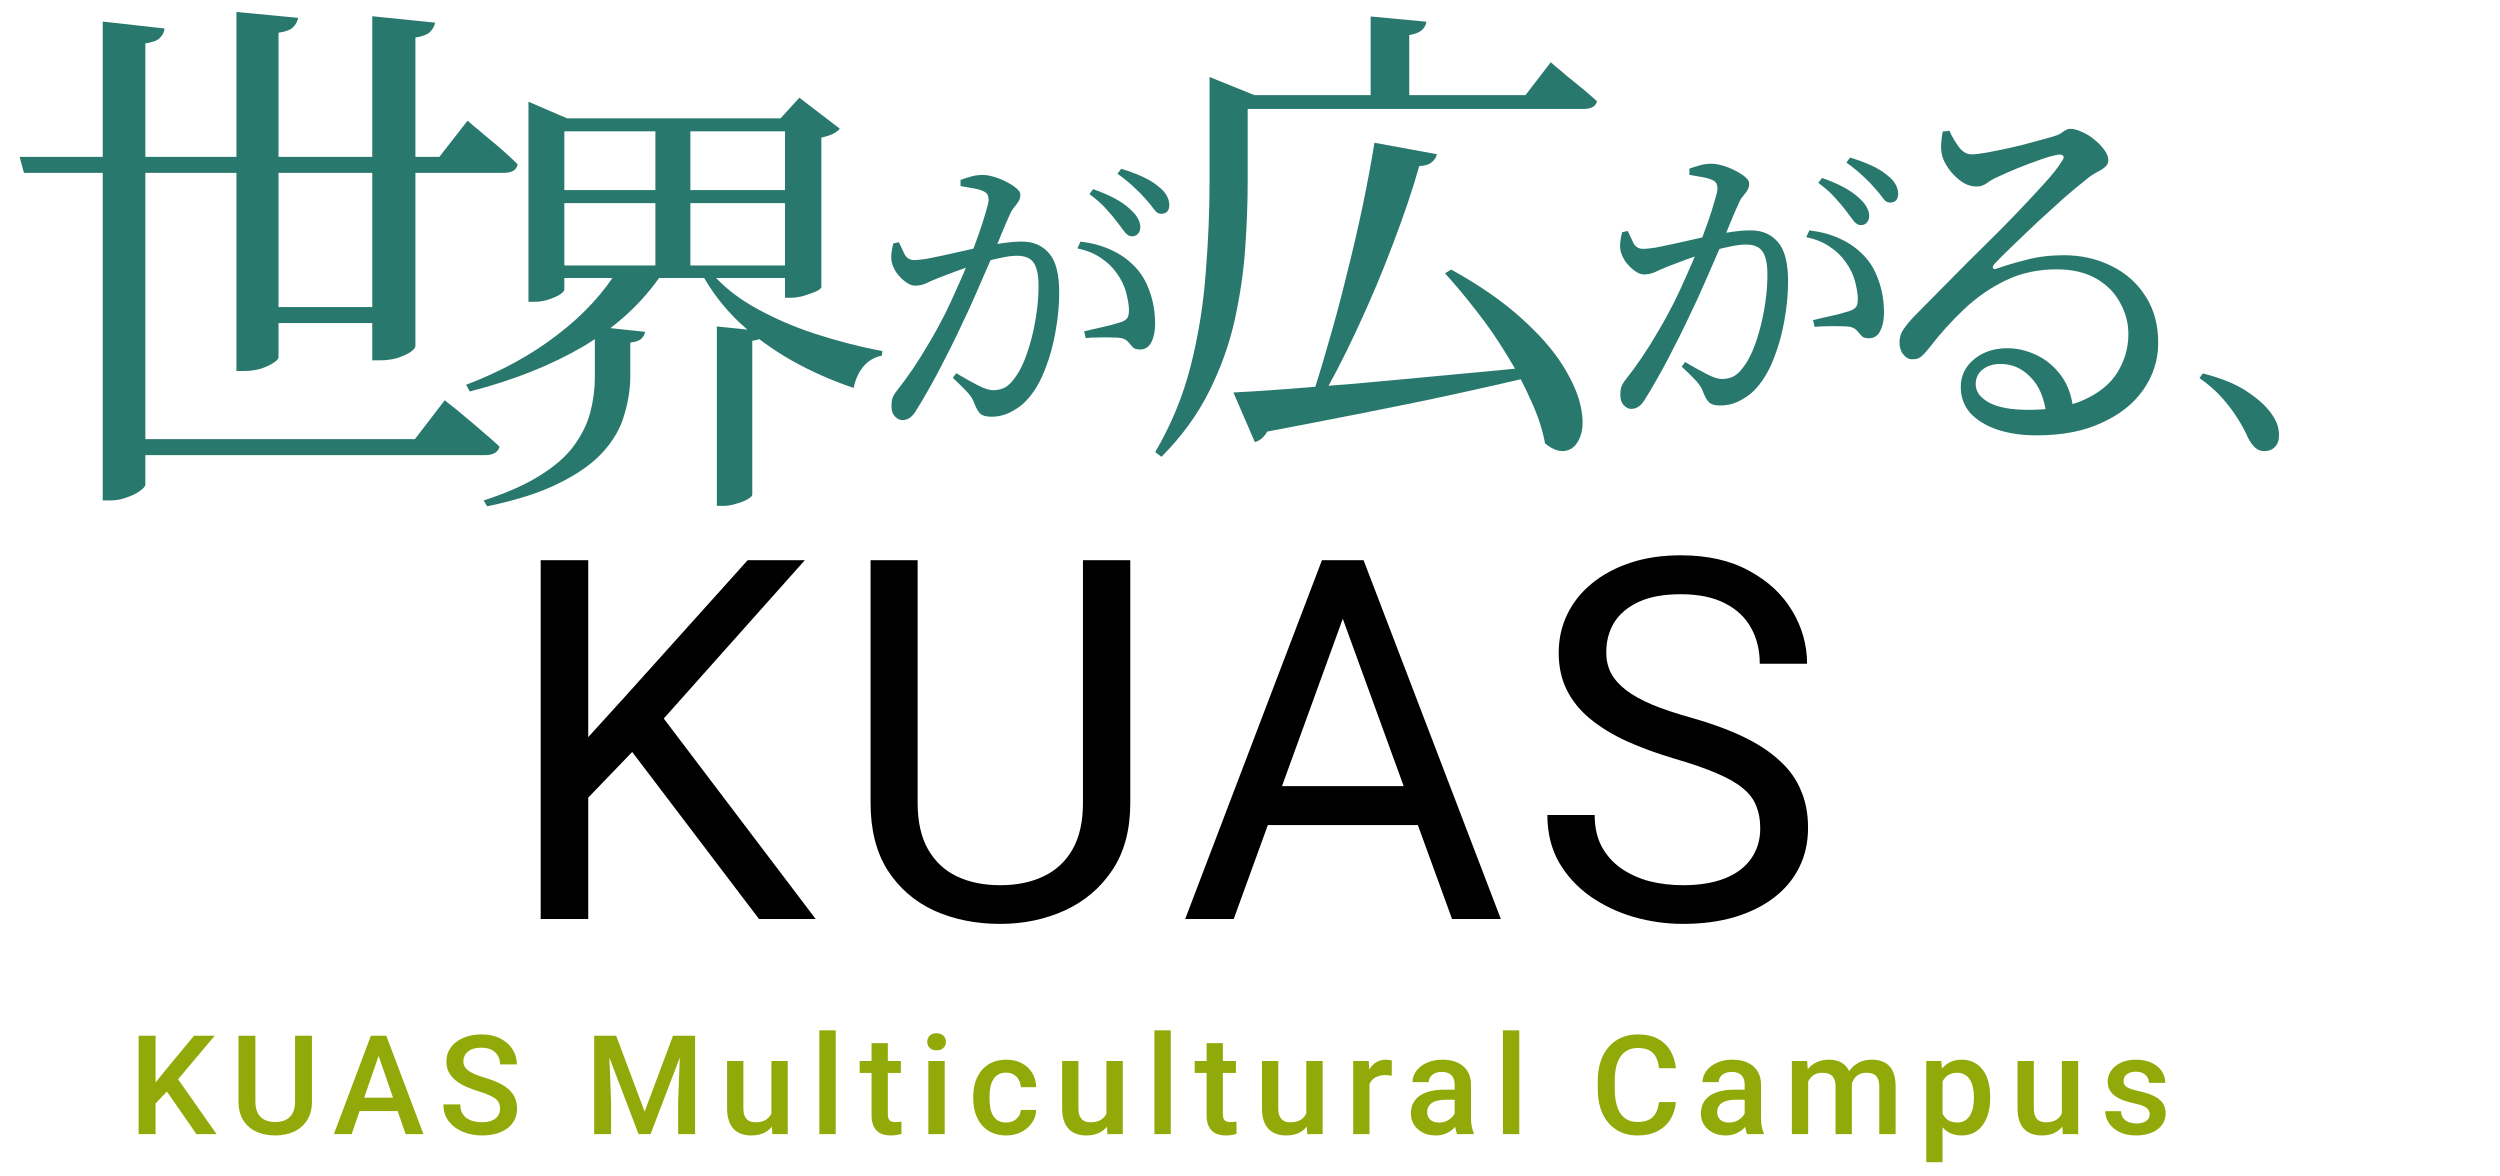 <?xml version="1.0" encoding="UTF-8"?> <svg xmlns="http://www.w3.org/2000/svg" width="506" height="238" viewBox="0 0 506 238" fill="none"><path d="M31.489 209.639V229.545H28.058V209.639H31.489ZM43.452 209.639L35.386 219.223L30.792 224.09L30.19 220.686L33.471 216.639L39.268 209.639H43.452ZM39.761 229.545L33.212 220.111L35.577 217.773L43.835 229.545H39.761ZM59.719 209.639H63.137V222.941C63.137 224.454 62.809 225.721 62.152 226.742C61.496 227.763 60.603 228.533 59.473 229.053C58.352 229.563 57.098 229.818 55.713 229.818C54.282 229.818 53.006 229.563 51.885 229.053C50.764 228.533 49.88 227.763 49.233 226.742C48.594 225.721 48.275 224.454 48.275 222.941V209.639H51.693V222.941C51.693 223.898 51.858 224.687 52.186 225.307C52.514 225.917 52.979 226.368 53.58 226.66C54.182 226.952 54.893 227.098 55.713 227.098C56.533 227.098 57.24 226.952 57.832 226.66C58.434 226.368 58.898 225.917 59.227 225.307C59.555 224.687 59.719 223.898 59.719 222.941V209.639ZM77.12 212.291L71.173 229.545H67.577L75.07 209.639H77.366L77.12 212.291ZM82.097 229.545L76.136 212.291L75.876 209.639H78.187L85.706 229.545H82.097ZM81.81 222.162V224.883H70.982V222.162H81.81ZM101.207 224.418C101.207 224.008 101.144 223.643 101.016 223.324C100.898 223.005 100.683 222.714 100.373 222.449C100.064 222.185 99.626 221.93 99.061 221.684C98.505 221.428 97.794 221.169 96.928 220.904C95.98 220.613 95.105 220.289 94.303 219.934C93.51 219.569 92.817 219.15 92.225 218.676C91.633 218.193 91.172 217.641 90.844 217.021C90.516 216.393 90.352 215.668 90.352 214.848C90.352 214.036 90.521 213.298 90.858 212.633C91.204 211.967 91.692 211.393 92.321 210.91C92.959 210.418 93.711 210.04 94.577 209.775C95.442 209.502 96.4 209.365 97.448 209.365C98.924 209.365 100.196 209.639 101.262 210.186C102.338 210.732 103.163 211.466 103.737 212.387C104.32 213.307 104.612 214.324 104.612 215.436H101.207C101.207 214.779 101.066 214.201 100.784 213.699C100.51 213.189 100.091 212.788 99.526 212.496C98.97 212.204 98.263 212.059 97.407 212.059C96.596 212.059 95.921 212.182 95.383 212.428C94.846 212.674 94.444 213.007 94.18 213.426C93.916 213.845 93.784 214.319 93.784 214.848C93.784 215.221 93.87 215.563 94.043 215.873C94.217 216.174 94.481 216.456 94.836 216.721C95.192 216.976 95.638 217.217 96.176 217.445C96.714 217.673 97.347 217.892 98.077 218.102C99.18 218.43 100.141 218.794 100.961 219.195C101.782 219.587 102.465 220.034 103.012 220.535C103.559 221.036 103.969 221.606 104.243 222.244C104.516 222.873 104.653 223.589 104.653 224.391C104.653 225.229 104.484 225.986 104.147 226.66C103.81 227.326 103.327 227.895 102.698 228.369C102.078 228.834 101.331 229.194 100.456 229.449C99.59 229.695 98.624 229.818 97.557 229.818C96.6 229.818 95.657 229.691 94.727 229.436C93.806 229.18 92.968 228.793 92.211 228.273C91.455 227.745 90.853 227.089 90.407 226.305C89.96 225.512 89.737 224.587 89.737 223.529H93.168C93.168 224.176 93.278 224.728 93.496 225.184C93.724 225.639 94.039 226.013 94.44 226.305C94.841 226.587 95.306 226.797 95.834 226.934C96.372 227.07 96.946 227.139 97.557 227.139C98.359 227.139 99.029 227.025 99.567 226.797C100.114 226.569 100.524 226.25 100.797 225.84C101.071 225.43 101.207 224.956 101.207 224.418ZM121.655 209.639H124.718L130.473 224.992L136.216 209.639H139.278L131.677 229.545H129.243L121.655 209.639ZM120.261 209.639H123.173L123.679 222.928V229.545H120.261V209.639ZM137.761 209.639H140.686V229.545H137.255V222.928L137.761 209.639ZM156.133 226.059V214.752H159.441V229.545H156.324L156.133 226.059ZM156.598 222.982L157.705 222.955C157.705 223.949 157.596 224.865 157.377 225.703C157.158 226.533 156.821 227.257 156.365 227.877C155.91 228.488 155.326 228.966 154.615 229.312C153.904 229.65 153.052 229.818 152.059 229.818C151.339 229.818 150.678 229.714 150.076 229.504C149.475 229.294 148.955 228.971 148.518 228.533C148.089 228.096 147.757 227.526 147.52 226.824C147.283 226.122 147.164 225.284 147.164 224.309V214.752H150.459V224.336C150.459 224.874 150.523 225.325 150.65 225.689C150.778 226.045 150.951 226.332 151.17 226.551C151.389 226.77 151.644 226.924 151.936 227.016C152.227 227.107 152.537 227.152 152.865 227.152C153.804 227.152 154.542 226.97 155.08 226.605C155.627 226.232 156.014 225.73 156.242 225.102C156.479 224.473 156.598 223.766 156.598 222.982ZM169.146 208.545V229.545H165.837V208.545H169.146ZM182.336 214.752V217.158H173.997V214.752H182.336ZM176.403 211.129H179.698V225.457C179.698 225.913 179.761 226.264 179.889 226.51C180.026 226.747 180.213 226.906 180.45 226.988C180.687 227.07 180.965 227.111 181.284 227.111C181.511 227.111 181.73 227.098 181.94 227.07C182.15 227.043 182.318 227.016 182.446 226.988L182.459 229.504C182.186 229.586 181.867 229.659 181.502 229.723C181.147 229.786 180.737 229.818 180.272 229.818C179.515 229.818 178.845 229.686 178.262 229.422C177.679 229.148 177.223 228.706 176.895 228.096C176.567 227.485 176.403 226.674 176.403 225.662V211.129ZM191.207 214.752V229.545H187.898V214.752H191.207ZM187.679 210.869C187.679 210.368 187.843 209.953 188.172 209.625C188.509 209.288 188.974 209.119 189.566 209.119C190.149 209.119 190.61 209.288 190.947 209.625C191.284 209.953 191.453 210.368 191.453 210.869C191.453 211.361 191.284 211.771 190.947 212.1C190.61 212.428 190.149 212.592 189.566 212.592C188.974 212.592 188.509 212.428 188.172 212.1C187.843 211.771 187.679 211.361 187.679 210.869ZM203.659 227.193C204.197 227.193 204.68 227.089 205.108 226.879C205.546 226.66 205.897 226.359 206.161 225.977C206.434 225.594 206.585 225.152 206.612 224.65H209.716C209.697 225.607 209.415 226.478 208.868 227.262C208.321 228.046 207.597 228.67 206.694 229.135C205.792 229.59 204.794 229.818 203.7 229.818C202.57 229.818 201.585 229.627 200.747 229.244C199.908 228.852 199.211 228.314 198.655 227.631C198.099 226.947 197.68 226.159 197.397 225.266C197.124 224.372 196.987 223.415 196.987 222.395V221.916C196.987 220.895 197.124 219.938 197.397 219.045C197.68 218.143 198.099 217.35 198.655 216.666C199.211 215.982 199.908 215.449 200.747 215.066C201.585 214.674 202.565 214.479 203.686 214.479C204.871 214.479 205.91 214.715 206.804 215.189C207.697 215.654 208.399 216.306 208.909 217.145C209.429 217.974 209.697 218.94 209.716 220.043H206.612C206.585 219.496 206.448 219.004 206.202 218.566C205.965 218.12 205.628 217.764 205.19 217.5C204.762 217.236 204.247 217.104 203.645 217.104C202.98 217.104 202.429 217.24 201.991 217.514C201.554 217.778 201.212 218.143 200.966 218.607C200.72 219.063 200.542 219.578 200.432 220.152C200.332 220.717 200.282 221.305 200.282 221.916V222.395C200.282 223.005 200.332 223.598 200.432 224.172C200.533 224.746 200.706 225.261 200.952 225.717C201.207 226.163 201.554 226.523 201.991 226.797C202.429 227.061 202.985 227.193 203.659 227.193ZM223.945 226.059V214.752H227.254V229.545H224.137L223.945 226.059ZM224.41 222.982L225.518 222.955C225.518 223.949 225.408 224.865 225.189 225.703C224.971 226.533 224.634 227.257 224.178 227.877C223.722 228.488 223.139 228.966 222.428 229.312C221.717 229.65 220.865 229.818 219.871 229.818C219.151 229.818 218.49 229.714 217.889 229.504C217.287 229.294 216.768 228.971 216.33 228.533C215.902 228.096 215.569 227.526 215.332 226.824C215.095 226.122 214.977 225.284 214.977 224.309V214.752H218.272V224.336C218.272 224.874 218.335 225.325 218.463 225.689C218.591 226.045 218.764 226.332 218.982 226.551C219.201 226.77 219.456 226.924 219.748 227.016C220.04 227.107 220.35 227.152 220.678 227.152C221.617 227.152 222.355 226.97 222.893 226.605C223.439 226.232 223.827 225.73 224.055 225.102C224.292 224.473 224.41 223.766 224.41 222.982ZM236.958 208.545V229.545H233.65V208.545H236.958ZM250.149 214.752V217.158H241.809V214.752H250.149ZM244.215 211.129H247.51V225.457C247.51 225.913 247.574 226.264 247.702 226.51C247.838 226.747 248.025 226.906 248.262 226.988C248.499 227.07 248.777 227.111 249.096 227.111C249.324 227.111 249.543 227.098 249.752 227.07C249.962 227.043 250.131 227.016 250.258 226.988L250.272 229.504C249.998 229.586 249.679 229.659 249.315 229.723C248.959 229.786 248.549 229.818 248.084 229.818C247.328 229.818 246.658 229.686 246.075 229.422C245.491 229.148 245.036 228.706 244.707 228.096C244.379 227.485 244.215 226.674 244.215 225.662V211.129ZM264.392 226.059V214.752H267.701V229.545H264.584L264.392 226.059ZM264.857 222.982L265.964 222.955C265.964 223.949 265.855 224.865 265.636 225.703C265.418 226.533 265.08 227.257 264.625 227.877C264.169 228.488 263.586 228.966 262.875 229.312C262.164 229.65 261.311 229.818 260.318 229.818C259.598 229.818 258.937 229.714 258.336 229.504C257.734 229.294 257.214 228.971 256.777 228.533C256.349 228.096 256.016 227.526 255.779 226.824C255.542 226.122 255.423 225.284 255.423 224.309V214.752H258.718V224.336C258.718 224.874 258.782 225.325 258.91 225.689C259.037 226.045 259.211 226.332 259.429 226.551C259.648 226.77 259.903 226.924 260.195 227.016C260.487 227.107 260.797 227.152 261.125 227.152C262.063 227.152 262.802 226.97 263.339 226.605C263.886 226.232 264.274 225.73 264.502 225.102C264.739 224.473 264.857 223.766 264.857 222.982ZM277.186 217.568V229.545H273.891V214.752H277.036L277.186 217.568ZM281.712 214.656L281.684 217.719C281.484 217.682 281.265 217.655 281.028 217.637C280.8 217.618 280.572 217.609 280.345 217.609C279.779 217.609 279.283 217.691 278.854 217.855C278.426 218.01 278.066 218.238 277.774 218.539C277.492 218.831 277.273 219.186 277.118 219.605C276.963 220.025 276.872 220.494 276.845 221.014L276.093 221.068C276.093 220.139 276.184 219.277 276.366 218.484C276.548 217.691 276.822 216.994 277.186 216.393C277.56 215.791 278.025 215.322 278.581 214.984C279.146 214.647 279.798 214.479 280.536 214.479C280.737 214.479 280.951 214.497 281.179 214.533C281.416 214.57 281.593 214.611 281.712 214.656ZM294.424 226.578V219.523C294.424 218.995 294.328 218.539 294.137 218.156C293.945 217.773 293.654 217.477 293.262 217.268C292.879 217.058 292.396 216.953 291.813 216.953C291.275 216.953 290.81 217.044 290.418 217.227C290.026 217.409 289.721 217.655 289.502 217.965C289.283 218.275 289.174 218.626 289.174 219.018H285.893C285.893 218.434 286.034 217.869 286.316 217.322C286.599 216.775 287.009 216.288 287.547 215.859C288.085 215.431 288.727 215.094 289.475 214.848C290.222 214.602 291.061 214.479 291.99 214.479C293.102 214.479 294.087 214.665 294.943 215.039C295.809 215.413 296.488 215.978 296.98 216.734C297.482 217.482 297.732 218.421 297.732 219.551V226.127C297.732 226.801 297.778 227.408 297.869 227.945C297.969 228.474 298.111 228.934 298.293 229.326V229.545H294.916C294.761 229.189 294.638 228.738 294.547 228.191C294.465 227.635 294.424 227.098 294.424 226.578ZM294.902 220.549L294.93 222.586H292.564C291.954 222.586 291.416 222.645 290.951 222.764C290.486 222.873 290.099 223.037 289.789 223.256C289.479 223.475 289.247 223.739 289.092 224.049C288.937 224.359 288.859 224.71 288.859 225.102C288.859 225.493 288.951 225.854 289.133 226.182C289.315 226.501 289.579 226.751 289.926 226.934C290.281 227.116 290.71 227.207 291.211 227.207C291.885 227.207 292.473 227.07 292.975 226.797C293.485 226.514 293.886 226.173 294.178 225.771C294.469 225.361 294.624 224.974 294.643 224.609L295.709 226.072C295.6 226.446 295.413 226.847 295.148 227.275C294.884 227.704 294.538 228.114 294.109 228.506C293.69 228.889 293.184 229.203 292.592 229.449C292.008 229.695 291.334 229.818 290.568 229.818C289.602 229.818 288.741 229.627 287.984 229.244C287.228 228.852 286.635 228.328 286.207 227.672C285.779 227.007 285.564 226.255 285.564 225.416C285.564 224.632 285.71 223.939 286.002 223.338C286.303 222.727 286.74 222.217 287.314 221.807C287.898 221.396 288.609 221.087 289.447 220.877C290.286 220.658 291.243 220.549 292.318 220.549H294.902ZM307.505 208.545V229.545H304.197V208.545H307.505ZM335.773 223.064H339.191C339.082 224.368 338.717 225.53 338.097 226.551C337.478 227.562 336.607 228.36 335.486 228.943C334.365 229.527 333.002 229.818 331.398 229.818C330.168 229.818 329.06 229.6 328.076 229.162C327.091 228.715 326.248 228.087 325.547 227.275C324.845 226.455 324.307 225.466 323.933 224.309C323.569 223.151 323.386 221.857 323.386 220.426V218.771C323.386 217.34 323.573 216.046 323.947 214.889C324.33 213.731 324.877 212.742 325.588 211.922C326.298 211.092 327.151 210.459 328.144 210.021C329.147 209.584 330.272 209.365 331.521 209.365C333.107 209.365 334.447 209.657 335.541 210.24C336.634 210.824 337.482 211.63 338.084 212.66C338.694 213.69 339.068 214.87 339.205 216.201H335.787C335.696 215.344 335.495 214.611 335.185 214C334.884 213.389 334.438 212.924 333.845 212.605C333.253 212.277 332.478 212.113 331.521 212.113C330.737 212.113 330.054 212.259 329.47 212.551C328.887 212.842 328.399 213.271 328.007 213.836C327.616 214.401 327.319 215.098 327.119 215.928C326.927 216.748 326.832 217.687 326.832 218.744V220.426C326.832 221.428 326.918 222.34 327.091 223.16C327.274 223.971 327.547 224.669 327.912 225.252C328.285 225.835 328.759 226.286 329.334 226.605C329.908 226.924 330.596 227.084 331.398 227.084C332.373 227.084 333.162 226.929 333.763 226.619C334.374 226.309 334.834 225.858 335.144 225.266C335.463 224.664 335.673 223.93 335.773 223.064ZM353.12 226.578V219.523C353.12 218.995 353.024 218.539 352.833 218.156C352.641 217.773 352.35 217.477 351.958 217.268C351.575 217.058 351.092 216.953 350.509 216.953C349.971 216.953 349.506 217.044 349.114 217.227C348.722 217.409 348.417 217.655 348.198 217.965C347.979 218.275 347.87 218.626 347.87 219.018H344.589C344.589 218.434 344.73 217.869 345.013 217.322C345.295 216.775 345.705 216.288 346.243 215.859C346.781 215.431 347.423 215.094 348.171 214.848C348.918 214.602 349.757 214.479 350.686 214.479C351.798 214.479 352.783 214.665 353.639 215.039C354.505 215.413 355.184 215.978 355.677 216.734C356.178 217.482 356.429 218.421 356.429 219.551V226.127C356.429 226.801 356.474 227.408 356.565 227.945C356.666 228.474 356.807 228.934 356.989 229.326V229.545H353.612C353.457 229.189 353.334 228.738 353.243 228.191C353.161 227.635 353.12 227.098 353.12 226.578ZM353.598 220.549L353.626 222.586H351.261C350.65 222.586 350.112 222.645 349.647 222.764C349.182 222.873 348.795 223.037 348.485 223.256C348.175 223.475 347.943 223.739 347.788 224.049C347.633 224.359 347.556 224.71 347.556 225.102C347.556 225.493 347.647 225.854 347.829 226.182C348.011 226.501 348.276 226.751 348.622 226.934C348.977 227.116 349.406 227.207 349.907 227.207C350.582 227.207 351.169 227.07 351.671 226.797C352.181 226.514 352.582 226.173 352.874 225.771C353.166 225.361 353.32 224.974 353.339 224.609L354.405 226.072C354.296 226.446 354.109 226.847 353.845 227.275C353.58 227.704 353.234 228.114 352.806 228.506C352.386 228.889 351.88 229.203 351.288 229.449C350.705 229.695 350.03 229.818 349.264 229.818C348.298 229.818 347.437 229.627 346.681 229.244C345.924 228.852 345.332 228.328 344.903 227.672C344.475 227.007 344.261 226.255 344.261 225.416C344.261 224.632 344.406 223.939 344.698 223.338C344.999 222.727 345.436 222.217 346.011 221.807C346.594 221.396 347.305 221.087 348.143 220.877C348.982 220.658 349.939 220.549 351.014 220.549H353.598ZM365.969 217.76V229.545H362.674V214.752H365.777L365.969 217.76ZM365.436 221.602L364.314 221.588C364.314 220.567 364.442 219.624 364.697 218.758C364.953 217.892 365.326 217.14 365.818 216.502C366.311 215.855 366.921 215.358 367.65 215.012C368.389 214.656 369.241 214.479 370.207 214.479C370.882 214.479 371.497 214.579 372.053 214.779C372.618 214.971 373.105 215.276 373.516 215.695C373.935 216.115 374.254 216.652 374.473 217.309C374.701 217.965 374.814 218.758 374.814 219.688V229.545H371.52V219.975C371.52 219.255 371.41 218.689 371.191 218.279C370.982 217.869 370.676 217.577 370.275 217.404C369.883 217.222 369.414 217.131 368.867 217.131C368.247 217.131 367.719 217.249 367.281 217.486C366.853 217.723 366.502 218.047 366.229 218.457C365.955 218.867 365.755 219.341 365.627 219.879C365.499 220.417 365.436 220.991 365.436 221.602ZM374.609 220.727L373.064 221.068C373.064 220.175 373.188 219.332 373.434 218.539C373.689 217.737 374.058 217.035 374.541 216.434C375.033 215.823 375.639 215.344 376.359 214.998C377.079 214.652 377.904 214.479 378.834 214.479C379.591 214.479 380.265 214.583 380.857 214.793C381.459 214.993 381.969 215.312 382.389 215.75C382.808 216.188 383.127 216.757 383.346 217.459C383.564 218.152 383.674 218.99 383.674 219.975V229.545H380.365V219.961C380.365 219.214 380.256 218.635 380.037 218.225C379.828 217.814 379.527 217.532 379.135 217.377C378.743 217.213 378.273 217.131 377.727 217.131C377.216 217.131 376.765 217.227 376.373 217.418C375.99 217.6 375.667 217.86 375.402 218.197C375.138 218.525 374.938 218.904 374.801 219.332C374.673 219.76 374.609 220.225 374.609 220.727ZM393.173 217.596V235.232H389.878V214.752H392.913L393.173 217.596ZM402.812 222.012V222.299C402.812 223.374 402.684 224.372 402.429 225.293C402.183 226.204 401.814 227.002 401.322 227.686C400.838 228.36 400.241 228.884 399.531 229.258C398.82 229.632 397.999 229.818 397.07 229.818C396.149 229.818 395.342 229.65 394.65 229.312C393.966 228.966 393.387 228.479 392.913 227.85C392.439 227.221 392.057 226.482 391.765 225.635C391.482 224.778 391.282 223.839 391.163 222.818V221.711C391.282 220.626 391.482 219.642 391.765 218.758C392.057 217.874 392.439 217.113 392.913 216.475C393.387 215.837 393.966 215.344 394.65 214.998C395.333 214.652 396.131 214.479 397.042 214.479C397.972 214.479 398.797 214.661 399.517 215.025C400.237 215.381 400.843 215.891 401.335 216.557C401.827 217.213 402.197 218.006 402.443 218.936C402.689 219.856 402.812 220.882 402.812 222.012ZM399.517 222.299V222.012C399.517 221.328 399.453 220.695 399.325 220.111C399.198 219.519 398.997 218.999 398.724 218.553C398.45 218.106 398.1 217.76 397.671 217.514C397.252 217.258 396.746 217.131 396.154 217.131C395.57 217.131 395.069 217.231 394.65 217.432C394.23 217.623 393.879 217.892 393.597 218.238C393.314 218.585 393.096 218.99 392.941 219.455C392.786 219.911 392.676 220.408 392.613 220.945V223.598C392.722 224.254 392.909 224.855 393.173 225.402C393.437 225.949 393.811 226.387 394.294 226.715C394.786 227.034 395.415 227.193 396.181 227.193C396.773 227.193 397.279 227.066 397.698 226.811C398.118 226.555 398.46 226.204 398.724 225.758C398.997 225.302 399.198 224.778 399.325 224.186C399.453 223.593 399.517 222.964 399.517 222.299ZM417.315 226.059V214.752H420.623V229.545H417.506L417.315 226.059ZM417.78 222.982L418.887 222.955C418.887 223.949 418.778 224.865 418.559 225.703C418.34 226.533 418.003 227.257 417.547 227.877C417.092 228.488 416.508 228.966 415.797 229.312C415.086 229.65 414.234 229.818 413.241 229.818C412.521 229.818 411.86 229.714 411.258 229.504C410.657 229.294 410.137 228.971 409.7 228.533C409.271 228.096 408.939 227.526 408.702 226.824C408.465 226.122 408.346 225.284 408.346 224.309V214.752H411.641V224.336C411.641 224.874 411.705 225.325 411.832 225.689C411.96 226.045 412.133 226.332 412.352 226.551C412.571 226.77 412.826 226.924 413.118 227.016C413.409 227.107 413.719 227.152 414.047 227.152C414.986 227.152 415.724 226.97 416.262 226.605C416.809 226.232 417.196 225.73 417.424 225.102C417.661 224.473 417.78 223.766 417.78 222.982ZM435.099 225.539C435.099 225.211 435.017 224.915 434.853 224.65C434.689 224.377 434.375 224.131 433.91 223.912C433.454 223.693 432.78 223.493 431.886 223.311C431.103 223.137 430.382 222.932 429.726 222.695C429.079 222.449 428.523 222.153 428.058 221.807C427.593 221.46 427.233 221.05 426.978 220.576C426.723 220.102 426.595 219.555 426.595 218.936C426.595 218.334 426.728 217.764 426.992 217.227C427.256 216.689 427.634 216.215 428.127 215.805C428.619 215.395 429.216 215.071 429.918 214.834C430.629 214.597 431.422 214.479 432.297 214.479C433.536 214.479 434.598 214.688 435.482 215.107C436.375 215.518 437.059 216.078 437.533 216.789C438.007 217.491 438.244 218.284 438.244 219.168H434.949C434.949 218.776 434.849 218.411 434.648 218.074C434.457 217.728 434.165 217.45 433.773 217.24C433.381 217.021 432.889 216.912 432.297 216.912C431.731 216.912 431.262 217.003 430.888 217.186C430.524 217.359 430.25 217.587 430.068 217.869C429.895 218.152 429.808 218.462 429.808 218.799C429.808 219.045 429.854 219.268 429.945 219.469C430.045 219.66 430.209 219.838 430.437 220.002C430.665 220.157 430.975 220.303 431.367 220.439C431.768 220.576 432.269 220.708 432.871 220.836C434.001 221.073 434.972 221.378 435.783 221.752C436.603 222.117 437.232 222.59 437.67 223.174C438.107 223.748 438.326 224.477 438.326 225.361C438.326 226.018 438.185 226.619 437.902 227.166C437.629 227.704 437.228 228.173 436.699 228.574C436.17 228.966 435.537 229.271 434.798 229.49C434.069 229.709 433.249 229.818 432.338 229.818C430.998 229.818 429.863 229.581 428.933 229.107C428.004 228.624 427.297 228.009 426.814 227.262C426.34 226.505 426.103 225.721 426.103 224.91H429.289C429.325 225.521 429.494 226.008 429.795 226.373C430.104 226.729 430.487 226.988 430.943 227.152C431.408 227.307 431.886 227.385 432.379 227.385C432.971 227.385 433.468 227.307 433.869 227.152C434.27 226.988 434.575 226.77 434.785 226.496C434.994 226.214 435.099 225.895 435.099 225.539Z" fill="#91AA0A"></path><path d="M119.06 113.389V185.999H109.435V113.389H119.06ZM162.894 113.389L132.724 147.25L115.768 164.854L114.172 154.581L126.939 140.518L151.325 113.389H162.894ZM153.619 185.999L126.739 150.592L132.474 142.962L165.089 185.999H153.619ZM219.193 113.389H228.767V162.51C228.767 167.963 227.554 172.501 225.127 176.124C222.7 179.748 219.475 182.474 215.452 184.303C211.463 186.098 207.124 186.996 202.437 186.996C197.516 186.996 193.061 186.098 189.072 184.303C185.115 182.474 181.974 179.748 179.646 176.124C177.352 172.501 176.205 167.963 176.205 162.51V113.389H185.73V162.51C185.73 166.3 186.429 169.425 187.825 171.886C189.221 174.346 191.166 176.174 193.66 177.371C196.186 178.568 199.112 179.166 202.437 179.166C205.794 179.166 208.72 178.568 211.213 177.371C213.74 176.174 215.702 174.346 217.098 171.886C218.494 169.425 219.193 166.3 219.193 162.51V113.389ZM273.745 119.822L249.708 185.999H239.884L267.561 113.389H273.895L273.745 119.822ZM293.892 185.999L269.806 119.822L269.656 113.389H275.989L303.766 185.999H293.892ZM292.646 159.119V166.998H251.853V159.119H292.646ZM356.274 167.647C356.274 165.951 356.008 164.455 355.476 163.159C354.978 161.829 354.08 160.632 352.784 159.568C351.52 158.504 349.758 157.49 347.497 156.526C345.27 155.562 342.444 154.581 339.02 153.584C335.429 152.52 332.188 151.34 329.295 150.043C326.403 148.713 323.926 147.2 321.865 145.505C319.804 143.809 318.224 141.864 317.127 139.67C316.03 137.476 315.482 134.966 315.482 132.14C315.482 129.314 316.063 126.704 317.227 124.311C318.391 121.917 320.053 119.839 322.214 118.077C324.408 116.282 327.018 114.885 330.043 113.888C333.069 112.891 336.443 112.392 340.167 112.392C345.619 112.392 350.24 113.439 354.03 115.534C357.854 117.595 360.763 120.304 362.757 123.662C364.752 126.987 365.749 130.544 365.749 134.334H356.175C356.175 131.608 355.593 129.198 354.429 127.103C353.266 124.976 351.504 123.313 349.143 122.116C346.783 120.886 343.791 120.271 340.167 120.271C336.742 120.271 333.916 120.787 331.689 121.817C329.461 122.848 327.799 124.244 326.702 126.006C325.638 127.768 325.106 129.78 325.106 132.04C325.106 133.57 325.422 134.966 326.054 136.229C326.719 137.459 327.733 138.606 329.096 139.67C330.492 140.734 332.254 141.715 334.382 142.613C336.543 143.51 339.119 144.375 342.112 145.206C346.234 146.369 349.791 147.666 352.784 149.095C355.776 150.525 358.236 152.137 360.164 153.933C362.126 155.695 363.572 157.706 364.503 159.967C365.467 162.194 365.949 164.721 365.949 167.547C365.949 170.506 365.351 173.182 364.154 175.576C362.957 177.97 361.245 180.014 359.017 181.71C356.79 183.405 354.113 184.719 350.988 185.649C347.896 186.547 344.439 186.996 340.616 186.996C337.258 186.996 333.95 186.53 330.692 185.6C327.467 184.669 324.524 183.272 321.865 181.411C319.238 179.549 317.127 177.255 315.531 174.529C313.969 171.769 313.188 168.578 313.188 164.954H322.762C322.762 167.447 323.244 169.592 324.209 171.387C325.173 173.149 326.486 174.612 328.148 175.775C329.844 176.939 331.755 177.803 333.883 178.369C336.044 178.901 338.288 179.166 340.616 179.166C343.973 179.166 346.816 178.701 349.143 177.77C351.47 176.839 353.232 175.509 354.429 173.781C355.659 172.052 356.274 170.007 356.274 167.647Z" fill="black"></path><path d="M458.28 91.307C457.572 91.307 456.969 91.078 456.47 90.62C455.97 90.204 455.471 89.518 454.972 88.561C454.389 87.229 453.682 85.918 452.85 84.629C452.017 83.297 450.998 81.945 449.791 80.572C448.585 79.198 447.045 77.846 445.173 76.515L445.859 75.579C449.729 76.577 452.746 77.825 454.909 79.323C457.115 80.78 458.758 82.298 459.84 83.879C460.381 84.67 460.755 85.398 460.963 86.064C461.171 86.688 461.275 87.354 461.275 88.061C461.275 89.102 461.005 89.892 460.464 90.433C459.923 91.016 459.195 91.307 458.28 91.307Z" fill="#28786E"></path><path d="M412.191 88.117C409.172 88.117 406.498 87.719 404.168 86.925C401.891 86.131 400.09 85.019 398.766 83.589C397.495 82.106 396.86 80.358 396.86 78.346C396.86 76.069 397.76 74.189 399.56 72.706C401.361 71.223 403.612 70.482 406.312 70.482C408.272 70.482 410.205 70.932 412.111 71.832C414.071 72.732 415.739 74.109 417.116 75.963C418.493 77.763 419.34 80.12 419.658 83.033L414.177 83.986C413.806 80.65 412.747 78.108 410.999 76.36C409.305 74.559 407.266 73.659 404.883 73.659C403.453 73.659 402.261 74.03 401.308 74.771C400.355 75.513 399.878 76.519 399.878 77.79C399.878 79.22 400.752 80.438 402.5 81.444C404.3 82.45 407.001 82.953 410.602 82.953C415.156 82.953 418.916 82.265 421.882 80.888C424.9 79.511 427.125 77.684 428.554 75.407C429.984 73.077 430.726 70.588 430.779 67.94C430.832 65.61 430.302 63.438 429.19 61.426C428.131 59.361 426.516 57.693 424.344 56.422C422.173 55.151 419.472 54.515 416.242 54.515C412.482 54.515 409.066 55.257 405.995 56.739C402.976 58.169 400.169 60.102 397.575 62.538C395.033 64.921 392.65 67.569 390.425 70.482C389.737 71.329 389.154 71.938 388.678 72.309C388.201 72.626 387.619 72.759 386.93 72.706C386.295 72.706 385.712 72.362 385.183 71.673C384.653 70.985 384.415 70.085 384.468 68.972C384.521 68.125 384.785 67.357 385.262 66.669C385.739 65.927 386.48 65.027 387.486 63.968C389.71 61.691 392.041 59.334 394.477 56.898C396.913 54.409 399.322 52 401.705 49.67C404.141 47.286 406.392 45.009 408.457 42.838C410.523 40.667 412.323 38.734 413.859 37.039C415.395 35.345 416.507 33.941 417.195 32.829C417.672 32.194 417.804 31.77 417.592 31.558C417.381 31.293 417.01 31.214 416.48 31.32C415.58 31.479 414.362 31.823 412.826 32.353C411.343 32.882 409.808 33.465 408.219 34.1C406.683 34.736 405.359 35.318 404.247 35.848C403.506 36.166 402.817 36.563 402.182 37.039C401.546 37.516 400.858 37.754 400.116 37.754C398.951 37.754 397.866 37.383 396.86 36.642C395.853 35.901 395.006 35.027 394.318 34.021C393.629 33.015 393.206 32.114 393.047 31.32C392.888 30.578 392.835 29.837 392.888 29.096C392.941 28.301 393.047 27.48 393.206 26.633L394.556 26.474C395.086 27.639 395.721 28.725 396.462 29.731C397.204 30.737 398.078 31.241 399.084 31.241C399.825 31.241 400.911 31.108 402.341 30.843C403.771 30.578 405.306 30.261 406.948 29.89C408.643 29.519 410.231 29.122 411.714 28.698C413.25 28.275 414.494 27.931 415.448 27.666C416.189 27.454 416.719 27.242 417.036 27.03C417.407 26.766 417.725 26.554 417.99 26.395C418.307 26.183 418.651 26.077 419.022 26.077C419.711 26.077 420.505 26.289 421.405 26.713C422.306 27.083 423.153 27.613 423.947 28.301C424.742 28.937 425.404 29.625 425.933 30.367C426.463 31.108 426.727 31.797 426.727 32.432C426.727 32.962 426.516 33.412 426.092 33.782C425.668 34.153 425.086 34.524 424.344 34.895C423.603 35.265 422.782 35.848 421.882 36.642C420.77 37.489 419.366 38.654 417.672 40.137C416.03 41.62 414.283 43.209 412.429 44.903C410.628 46.598 408.934 48.213 407.345 49.749C405.756 51.285 404.538 52.503 403.691 53.403C403.373 53.774 403.267 54.065 403.373 54.277C403.532 54.489 403.797 54.515 404.168 54.356C405.809 53.774 407.769 53.191 410.046 52.609C412.376 51.973 414.944 51.656 417.751 51.656C421.193 51.656 424.371 52.37 427.284 53.8C430.249 55.23 432.579 57.295 434.274 59.996C436.021 62.697 436.869 65.927 436.816 69.687C436.763 73.024 435.757 76.095 433.797 78.902C431.838 81.709 429.031 83.933 425.377 85.575C421.776 87.269 417.381 88.117 412.191 88.117Z" fill="#28786E"></path><path d="M376.637 45.563C376.137 45.563 375.659 45.292 375.201 44.751C374.785 44.169 374.286 43.503 373.703 42.754C373.079 41.922 372.33 41.027 371.456 40.07C370.583 39.072 369.438 38.052 368.024 37.012L368.773 36.014C370.437 36.596 371.893 37.22 373.142 37.886C374.39 38.552 375.43 39.28 376.262 40.07C377.011 40.736 377.531 41.36 377.823 41.943C378.155 42.525 378.322 43.108 378.322 43.69C378.322 44.273 378.155 44.731 377.823 45.063C377.531 45.396 377.136 45.563 376.637 45.563ZM330.138 82.761C329.639 82.761 329.14 82.512 328.641 82.012C328.183 81.513 327.954 80.827 327.954 79.953C327.954 79.329 328.016 78.788 328.141 78.33C328.308 77.872 328.62 77.352 329.077 76.77C330.201 75.355 331.283 73.878 332.323 72.338C333.363 70.799 334.403 69.134 335.444 67.345C336.525 65.556 337.628 63.559 338.752 61.353C339.584 59.689 340.416 57.9 341.248 55.986C342.122 54.072 342.933 52.179 343.682 50.306C344.431 48.392 345.097 46.603 345.68 44.939C346.262 43.274 346.72 41.839 347.053 40.632C347.427 39.425 347.614 38.614 347.614 38.198C347.614 37.824 347.552 37.491 347.427 37.199C347.302 36.908 347.032 36.658 346.616 36.45C346.116 36.201 345.388 35.993 344.431 35.826C343.516 35.66 342.684 35.514 341.935 35.389V34.141C342.476 33.933 343.121 33.725 343.87 33.517C344.618 33.267 345.471 33.142 346.428 33.142C347.094 33.142 347.843 33.267 348.675 33.517C349.549 33.767 350.381 34.099 351.172 34.516C352.004 34.932 352.691 35.368 353.232 35.826C353.772 36.284 354.043 36.721 354.043 37.137C354.043 37.636 353.918 38.094 353.668 38.51C353.419 38.885 353.128 39.28 352.795 39.696C352.462 40.07 352.171 40.549 351.921 41.131C351.463 42.13 350.881 43.482 350.173 45.188C349.508 46.894 348.717 48.788 347.802 50.868C346.928 52.907 346.012 55.008 345.055 57.172C344.14 59.294 343.225 61.291 342.309 63.163C341.519 64.869 340.707 66.555 339.875 68.219C339.043 69.842 338.231 71.423 337.441 72.962C336.65 74.46 335.881 75.854 335.132 77.144C334.424 78.392 333.758 79.516 333.134 80.514C332.635 81.388 332.157 81.971 331.699 82.262C331.241 82.595 330.721 82.761 330.138 82.761ZM348.114 82.075C347.032 82.075 346.262 81.825 345.804 81.326C345.388 80.868 344.972 80.078 344.556 78.954C344.431 78.621 344.244 78.288 343.994 77.956C343.786 77.623 343.412 77.186 342.871 76.645C342.33 76.062 341.498 75.251 340.374 74.211L341.061 73.275C342.684 74.231 344.14 75.043 345.43 75.709C346.72 76.374 347.739 76.707 348.488 76.707C349.487 76.707 350.34 76.499 351.047 76.083C351.754 75.667 352.483 74.897 353.232 73.774C353.814 72.942 354.376 71.86 354.917 70.528C355.458 69.155 355.936 67.657 356.352 66.034C356.768 64.37 357.101 62.643 357.351 60.854C357.601 59.065 357.725 57.317 357.725 55.611C357.725 53.489 357.413 51.95 356.789 50.993C356.165 49.994 355.021 49.495 353.356 49.495C352.358 49.495 351.151 49.661 349.736 49.994C348.322 50.285 346.845 50.681 345.305 51.18C343.807 51.638 342.392 52.116 341.061 52.615C339.729 53.115 338.627 53.531 337.753 53.864C336.505 54.363 335.548 54.779 334.882 55.112C334.216 55.403 333.488 55.549 332.697 55.549C332.157 55.549 331.532 55.299 330.825 54.8C330.159 54.301 329.556 53.697 329.015 52.99C328.516 52.241 328.183 51.513 328.016 50.806C327.892 50.223 327.871 49.599 327.954 48.933C328.037 48.226 328.162 47.581 328.328 46.998L329.452 46.749C329.868 47.664 330.263 48.496 330.638 49.245C331.054 49.994 331.699 50.369 332.573 50.369C333.155 50.369 333.987 50.285 335.069 50.119C336.151 49.911 337.358 49.661 338.689 49.37C340.062 49.079 341.456 48.767 342.871 48.434C344.286 48.101 345.638 47.81 346.928 47.56C347.843 47.352 349.029 47.144 350.485 46.936C351.942 46.728 353.211 46.624 354.293 46.624C356.664 46.624 358.516 47.414 359.847 48.995C361.221 50.535 361.907 53.198 361.907 56.984C361.907 59.523 361.657 62.144 361.158 64.849C360.7 67.512 360.014 70.008 359.098 72.338C358.225 74.668 357.122 76.624 355.791 78.205C354.875 79.329 353.752 80.244 352.42 80.951C351.13 81.7 349.695 82.075 348.114 82.075ZM378.26 68.469C377.594 68.469 377.115 68.323 376.824 68.032C376.533 67.699 376.221 67.345 375.888 66.971C375.597 66.596 375.139 66.326 374.515 66.159C374.099 66.076 373.433 66.034 372.517 66.034C371.644 65.993 370.728 65.993 369.771 66.034C368.856 66.034 368.024 66.076 367.275 66.159L366.963 64.786C367.795 64.578 368.689 64.37 369.646 64.162C370.603 63.954 371.498 63.746 372.33 63.538C373.204 63.288 373.911 63.08 374.452 62.914C375.118 62.664 375.555 62.352 375.763 61.978C375.971 61.562 376.054 60.937 376.013 60.105C375.971 59.273 375.784 58.212 375.451 56.922C375.118 55.632 374.494 54.342 373.578 53.052C372.705 51.804 371.623 50.764 370.333 49.932C369.085 49.058 367.504 48.413 365.59 47.997L366.214 46.624C368.585 46.915 370.645 47.477 372.393 48.309C374.182 49.1 375.763 50.202 377.136 51.617C378.468 52.948 379.487 54.634 380.194 56.672C380.943 58.711 381.318 60.917 381.318 63.288C381.318 64.745 381.068 65.972 380.569 66.971C380.07 67.969 379.3 68.469 378.26 68.469ZM382.504 41.007C382.004 41.007 381.547 40.715 381.131 40.133C380.714 39.55 380.174 38.885 379.508 38.136C378.842 37.345 378.072 36.554 377.198 35.764C376.366 34.932 375.201 33.975 373.703 32.893L374.452 31.894C376.117 32.394 377.573 32.934 378.821 33.517C380.07 34.099 381.089 34.724 381.88 35.389C382.712 36.014 383.294 36.638 383.627 37.262C384.002 37.886 384.189 38.552 384.189 39.259C384.189 39.8 384.043 40.237 383.752 40.57C383.461 40.861 383.045 41.007 382.504 41.007Z" fill="#28786E"></path><path d="M293.718 54.553C299.505 57.768 304.232 61.048 307.897 64.392C311.563 67.671 314.36 70.854 316.289 73.941C318.218 77.028 319.44 79.825 319.955 82.333C320.469 84.776 320.437 86.77 319.858 88.313C319.279 89.921 318.347 90.885 317.061 91.207C315.775 91.528 314.328 91.046 312.72 89.76C312.206 86.931 311.241 84.005 309.826 80.982C308.476 77.896 306.836 74.809 304.907 71.722C303.042 68.636 301.017 65.71 298.83 62.945C296.644 60.115 294.522 57.575 292.464 55.325L293.718 54.553ZM278.188 28.895L290.824 31.21C290.696 31.853 290.342 32.4 289.763 32.85C289.249 33.3 288.413 33.557 287.255 33.622C285.905 38.38 284.137 43.621 281.95 49.344C279.828 55.003 277.417 60.726 274.716 66.514C272.079 72.237 269.282 77.606 266.324 82.622H264.781C266.131 78.7 267.449 74.455 268.735 69.89C270.086 65.324 271.34 60.662 272.497 55.903C273.719 51.08 274.812 46.386 275.777 41.821C276.741 37.191 277.545 32.882 278.188 28.895ZM249.637 79.439C252.338 79.31 255.842 79.085 260.151 78.764C264.459 78.442 269.346 78.056 274.812 77.606C280.343 77.092 286.226 76.545 292.464 75.966C298.766 75.388 305.229 74.777 311.852 74.134L311.949 75.774C305.582 77.317 297.866 79.053 288.799 80.982C279.796 82.847 269.025 84.969 256.485 87.349C255.842 88.506 255.006 89.213 253.977 89.471L249.637 79.439ZM277.417 3.334L288.702 4.395C288.638 5.038 288.316 5.617 287.738 6.131C287.223 6.581 286.387 6.903 285.23 7.096V20.503H277.417V3.334ZM247.515 19.249H308.765L313.878 12.594C313.878 12.594 314.167 12.851 314.746 13.366C315.389 13.88 316.193 14.555 317.157 15.391C318.122 16.163 319.151 16.999 320.244 17.899C321.337 18.799 322.334 19.667 323.234 20.503C322.977 21.532 322.077 22.047 320.533 22.047H247.515V19.249ZM244.814 19.249V18.285V15.584L253.881 19.249H252.531V36.805C252.531 40.856 252.37 45.261 252.048 50.019C251.727 54.778 251.019 59.665 249.926 64.681C248.833 69.632 247.097 74.487 244.717 79.246C242.338 84.005 239.123 88.41 235.072 92.461L233.818 91.496C237.097 85.902 239.509 80.018 241.052 73.844C242.595 67.671 243.592 61.434 244.042 55.132C244.557 48.83 244.814 42.753 244.814 36.901V19.249Z" fill="#28786E"></path><path d="M229.113 47.833C228.614 47.833 228.136 47.562 227.678 47.021C227.262 46.439 226.762 45.773 226.18 45.024C225.556 44.192 224.807 43.297 223.933 42.34C223.059 41.342 221.915 40.322 220.5 39.282L221.249 38.283C222.914 38.866 224.37 39.49 225.618 40.156C226.866 40.822 227.907 41.55 228.739 42.34C229.488 43.006 230.008 43.63 230.299 44.213C230.632 44.795 230.798 45.378 230.798 45.96C230.798 46.543 230.632 47.001 230.299 47.334C230.008 47.666 229.613 47.833 229.113 47.833ZM182.615 85.031C182.116 85.031 181.616 84.782 181.117 84.282C180.659 83.783 180.431 83.097 180.431 82.223C180.431 81.599 180.493 81.058 180.618 80.6C180.784 80.142 181.096 79.622 181.554 79.04C182.677 77.625 183.759 76.148 184.8 74.608C185.84 73.069 186.88 71.404 187.92 69.615C189.002 67.826 190.105 65.829 191.228 63.623C192.06 61.959 192.893 60.17 193.725 58.256C194.598 56.342 195.41 54.449 196.159 52.576C196.908 50.662 197.574 48.873 198.156 47.209C198.739 45.544 199.196 44.109 199.529 42.902C199.904 41.695 200.091 40.884 200.091 40.468C200.091 40.093 200.028 39.761 199.904 39.469C199.779 39.178 199.508 38.928 199.092 38.72C198.593 38.471 197.865 38.263 196.908 38.096C195.992 37.93 195.16 37.784 194.411 37.659V36.411C194.952 36.203 195.597 35.995 196.346 35.787C197.095 35.537 197.948 35.412 198.905 35.412C199.571 35.412 200.32 35.537 201.152 35.787C202.026 36.037 202.858 36.37 203.648 36.785C204.481 37.202 205.167 37.639 205.708 38.096C206.249 38.554 206.52 38.991 206.52 39.407C206.52 39.906 206.395 40.364 206.145 40.78C205.895 41.154 205.604 41.55 205.271 41.966C204.938 42.34 204.647 42.819 204.397 43.401C203.94 44.4 203.357 45.752 202.65 47.458C201.984 49.164 201.194 51.057 200.278 53.138C199.404 55.177 198.489 57.278 197.532 59.442C196.617 61.564 195.701 63.561 194.786 65.433C193.995 67.139 193.184 68.825 192.352 70.489C191.519 72.112 190.708 73.693 189.917 75.233C189.127 76.73 188.357 78.124 187.608 79.414C186.901 80.662 186.235 81.786 185.611 82.784C185.112 83.658 184.633 84.241 184.175 84.532C183.718 84.865 183.198 85.031 182.615 85.031ZM200.59 84.345C199.508 84.345 198.739 84.095 198.281 83.596C197.865 83.138 197.449 82.348 197.033 81.224C196.908 80.891 196.721 80.558 196.471 80.226C196.263 79.893 195.888 79.456 195.347 78.915C194.807 78.332 193.974 77.521 192.851 76.481L193.537 75.544C195.16 76.501 196.617 77.313 197.906 77.979C199.196 78.644 200.216 78.977 200.965 78.977C201.963 78.977 202.816 78.769 203.524 78.353C204.231 77.937 204.959 77.167 205.708 76.044C206.291 75.212 206.852 74.13 207.393 72.798C207.934 71.425 208.413 69.927 208.829 68.305C209.245 66.64 209.578 64.913 209.827 63.124C210.077 61.335 210.202 59.587 210.202 57.881C210.202 55.759 209.89 54.22 209.266 53.263C208.642 52.264 207.497 51.765 205.833 51.765C204.834 51.765 203.628 51.931 202.213 52.264C200.798 52.555 199.321 52.951 197.782 53.45C196.284 53.908 194.869 54.386 193.537 54.886C192.206 55.385 191.103 55.801 190.23 56.134C188.981 56.633 188.024 57.049 187.358 57.382C186.693 57.673 185.965 57.819 185.174 57.819C184.633 57.819 184.009 57.569 183.302 57.07C182.636 56.571 182.032 55.967 181.492 55.26C180.992 54.511 180.659 53.783 180.493 53.075C180.368 52.493 180.347 51.869 180.431 51.203C180.514 50.496 180.639 49.851 180.805 49.268L181.928 49.019C182.345 49.934 182.74 50.766 183.114 51.515C183.53 52.264 184.175 52.639 185.049 52.639C185.632 52.639 186.464 52.555 187.546 52.389C188.628 52.181 189.834 51.931 191.166 51.64C192.539 51.349 193.933 51.037 195.347 50.704C196.762 50.371 198.114 50.08 199.404 49.83C200.32 49.622 201.506 49.414 202.962 49.206C204.418 48.998 205.687 48.894 206.769 48.894C209.141 48.894 210.993 49.684 212.324 51.266C213.697 52.805 214.384 55.468 214.384 59.255C214.384 61.793 214.134 64.414 213.635 67.119C213.177 69.782 212.49 72.278 211.575 74.608C210.701 76.938 209.599 78.894 208.267 80.475C207.352 81.599 206.228 82.514 204.897 83.221C203.607 83.97 202.171 84.345 200.59 84.345ZM230.736 70.739C230.07 70.739 229.592 70.593 229.301 70.302C229.009 69.969 228.697 69.615 228.364 69.241C228.073 68.866 227.615 68.596 226.991 68.429C226.575 68.346 225.909 68.305 224.994 68.305C224.12 68.263 223.205 68.263 222.248 68.305C221.332 68.305 220.5 68.346 219.751 68.429L219.439 67.056C220.271 66.848 221.166 66.64 222.123 66.432C223.08 66.224 223.975 66.016 224.807 65.808C225.681 65.558 226.388 65.35 226.929 65.184C227.595 64.934 228.031 64.622 228.24 64.248C228.448 63.831 228.531 63.207 228.489 62.375C228.448 61.543 228.26 60.482 227.927 59.192C227.595 57.902 226.97 56.612 226.055 55.322C225.181 54.074 224.099 53.034 222.81 52.202C221.561 51.328 219.98 50.683 218.066 50.267L218.69 48.894C221.062 49.185 223.122 49.747 224.869 50.579C226.658 51.37 228.24 52.472 229.613 53.887C230.944 55.218 231.964 56.904 232.671 58.942C233.42 60.981 233.794 63.187 233.794 65.558C233.794 67.015 233.545 68.242 233.045 69.241C232.546 70.239 231.776 70.739 230.736 70.739ZM234.98 43.277C234.481 43.277 234.023 42.985 233.607 42.403C233.191 41.82 232.65 41.154 231.984 40.406C231.319 39.615 230.549 38.824 229.675 38.034C228.843 37.202 227.678 36.245 226.18 35.163L226.929 34.164C228.593 34.663 230.05 35.204 231.298 35.787C232.546 36.37 233.566 36.994 234.356 37.659C235.188 38.283 235.771 38.908 236.104 39.532C236.478 40.156 236.665 40.822 236.665 41.529C236.665 42.07 236.52 42.507 236.228 42.84C235.937 43.131 235.521 43.277 234.98 43.277Z" fill="#28786E"></path><path d="M132.652 24.223H139.733V54.999H132.652V24.223ZM158.889 23.951H157.981L161.794 19.774L169.964 26.038C169.722 26.402 169.238 26.765 168.512 27.128C167.846 27.431 167.09 27.673 166.242 27.854V58.085C166.242 58.327 165.879 58.63 165.153 58.993C164.427 59.296 163.579 59.598 162.611 59.901C161.703 60.143 160.856 60.264 160.069 60.264H158.889V23.951ZM110.864 38.476H163.065V41.109H110.864V38.476ZM110.773 53.728H163.065V56.27H110.773V53.728ZM106.961 23.951V20.591L114.768 23.951H163.065V26.583H114.223V58.63C114.223 58.872 113.921 59.205 113.315 59.629C112.71 59.992 111.954 60.325 111.046 60.627C110.138 60.93 109.17 61.081 108.141 61.081H106.961V23.951ZM125.299 54.181H133.833V55.634C129.959 61.323 124.724 66.135 118.127 70.069C111.53 73.942 103.844 76.999 95.068 79.238L94.342 77.876C101.362 75.213 107.505 71.854 112.771 67.799C118.097 63.744 122.273 59.205 125.299 54.181ZM143.092 54.091C145.332 57.056 148.358 59.659 152.171 61.898C156.044 64.137 160.281 66.014 164.881 67.527C169.541 69.04 174.11 70.22 178.589 71.067L178.498 71.975C176.985 72.278 175.744 73.004 174.776 74.154C173.808 75.304 173.142 76.756 172.779 78.511C168.421 77.059 164.245 75.213 160.251 72.974C156.317 70.734 152.746 68.132 149.538 65.166C146.391 62.14 143.819 58.751 141.822 54.999L143.092 54.091ZM145.09 66.074L154.804 67.073C154.743 67.557 154.531 67.981 154.168 68.344C153.805 68.646 153.169 68.858 152.262 68.979V100.118C152.262 100.36 151.959 100.663 151.354 101.026C150.749 101.389 149.992 101.692 149.084 101.934C148.176 102.236 147.329 102.388 146.542 102.388H145.09V66.074ZM120.397 66.074L130.564 67.164C130.504 67.648 130.262 68.102 129.838 68.525C129.414 68.949 128.658 69.221 127.568 69.342V76.605C127.508 79.087 127.084 81.598 126.297 84.14C125.571 86.682 124.179 89.103 122.121 91.403C120.064 93.703 117.159 95.791 113.406 97.667C109.654 99.604 104.721 101.207 98.608 102.478L97.882 101.298C102.542 99.785 106.355 98.091 109.321 96.214C112.347 94.338 114.647 92.311 116.22 90.132C117.794 87.953 118.883 85.714 119.489 83.414C120.094 81.053 120.397 78.723 120.397 76.424V66.074Z" fill="#28786E"></path><path d="M20.796 4.366L33.301 5.768C33.229 6.486 32.906 7.133 32.331 7.708C31.828 8.211 30.858 8.571 29.42 8.786V98.049C29.42 98.409 29.061 98.84 28.342 99.343C27.695 99.846 26.833 100.277 25.755 100.637C24.677 101.068 23.563 101.284 22.413 101.284H20.796V4.366ZM75.346 3.288L88.067 4.582C87.923 5.301 87.564 5.947 86.989 6.522C86.414 7.025 85.443 7.385 84.078 7.6V70.02C84.078 70.379 83.718 70.811 83 71.314C82.281 71.745 81.383 72.14 80.305 72.499C79.227 72.787 78.112 72.931 76.963 72.931H75.346V3.288ZM47.855 2.426L60.361 3.612C60.217 4.33 59.857 4.977 59.282 5.552C58.779 6.055 57.809 6.415 56.372 6.63V72.284C56.372 72.643 56.012 73.038 55.294 73.47C54.647 73.901 53.784 74.296 52.706 74.656C51.628 74.943 50.55 75.087 49.472 75.087H47.855V2.426ZM3.978 31.749H88.929L94.643 24.418C94.643 24.418 94.966 24.706 95.613 25.28C96.332 25.855 97.23 26.61 98.308 27.544C99.386 28.407 100.5 29.341 101.65 30.347C102.8 31.354 103.842 32.324 104.776 33.258C104.561 34.408 103.627 34.983 101.974 34.983H4.841L3.978 31.749ZM52.059 62.15H79.766V65.384H52.059V62.15ZM25.539 88.886H83.97L90.007 81.016C90.007 81.016 90.367 81.303 91.085 81.879C91.876 82.454 92.846 83.244 93.996 84.25C95.146 85.184 96.332 86.191 97.553 87.269C98.847 88.347 100.033 89.389 101.111 90.395C100.967 90.97 100.644 91.401 100.141 91.689C99.638 91.976 98.991 92.12 98.2 92.12H25.539V88.886Z" fill="#28786E"></path></svg> 